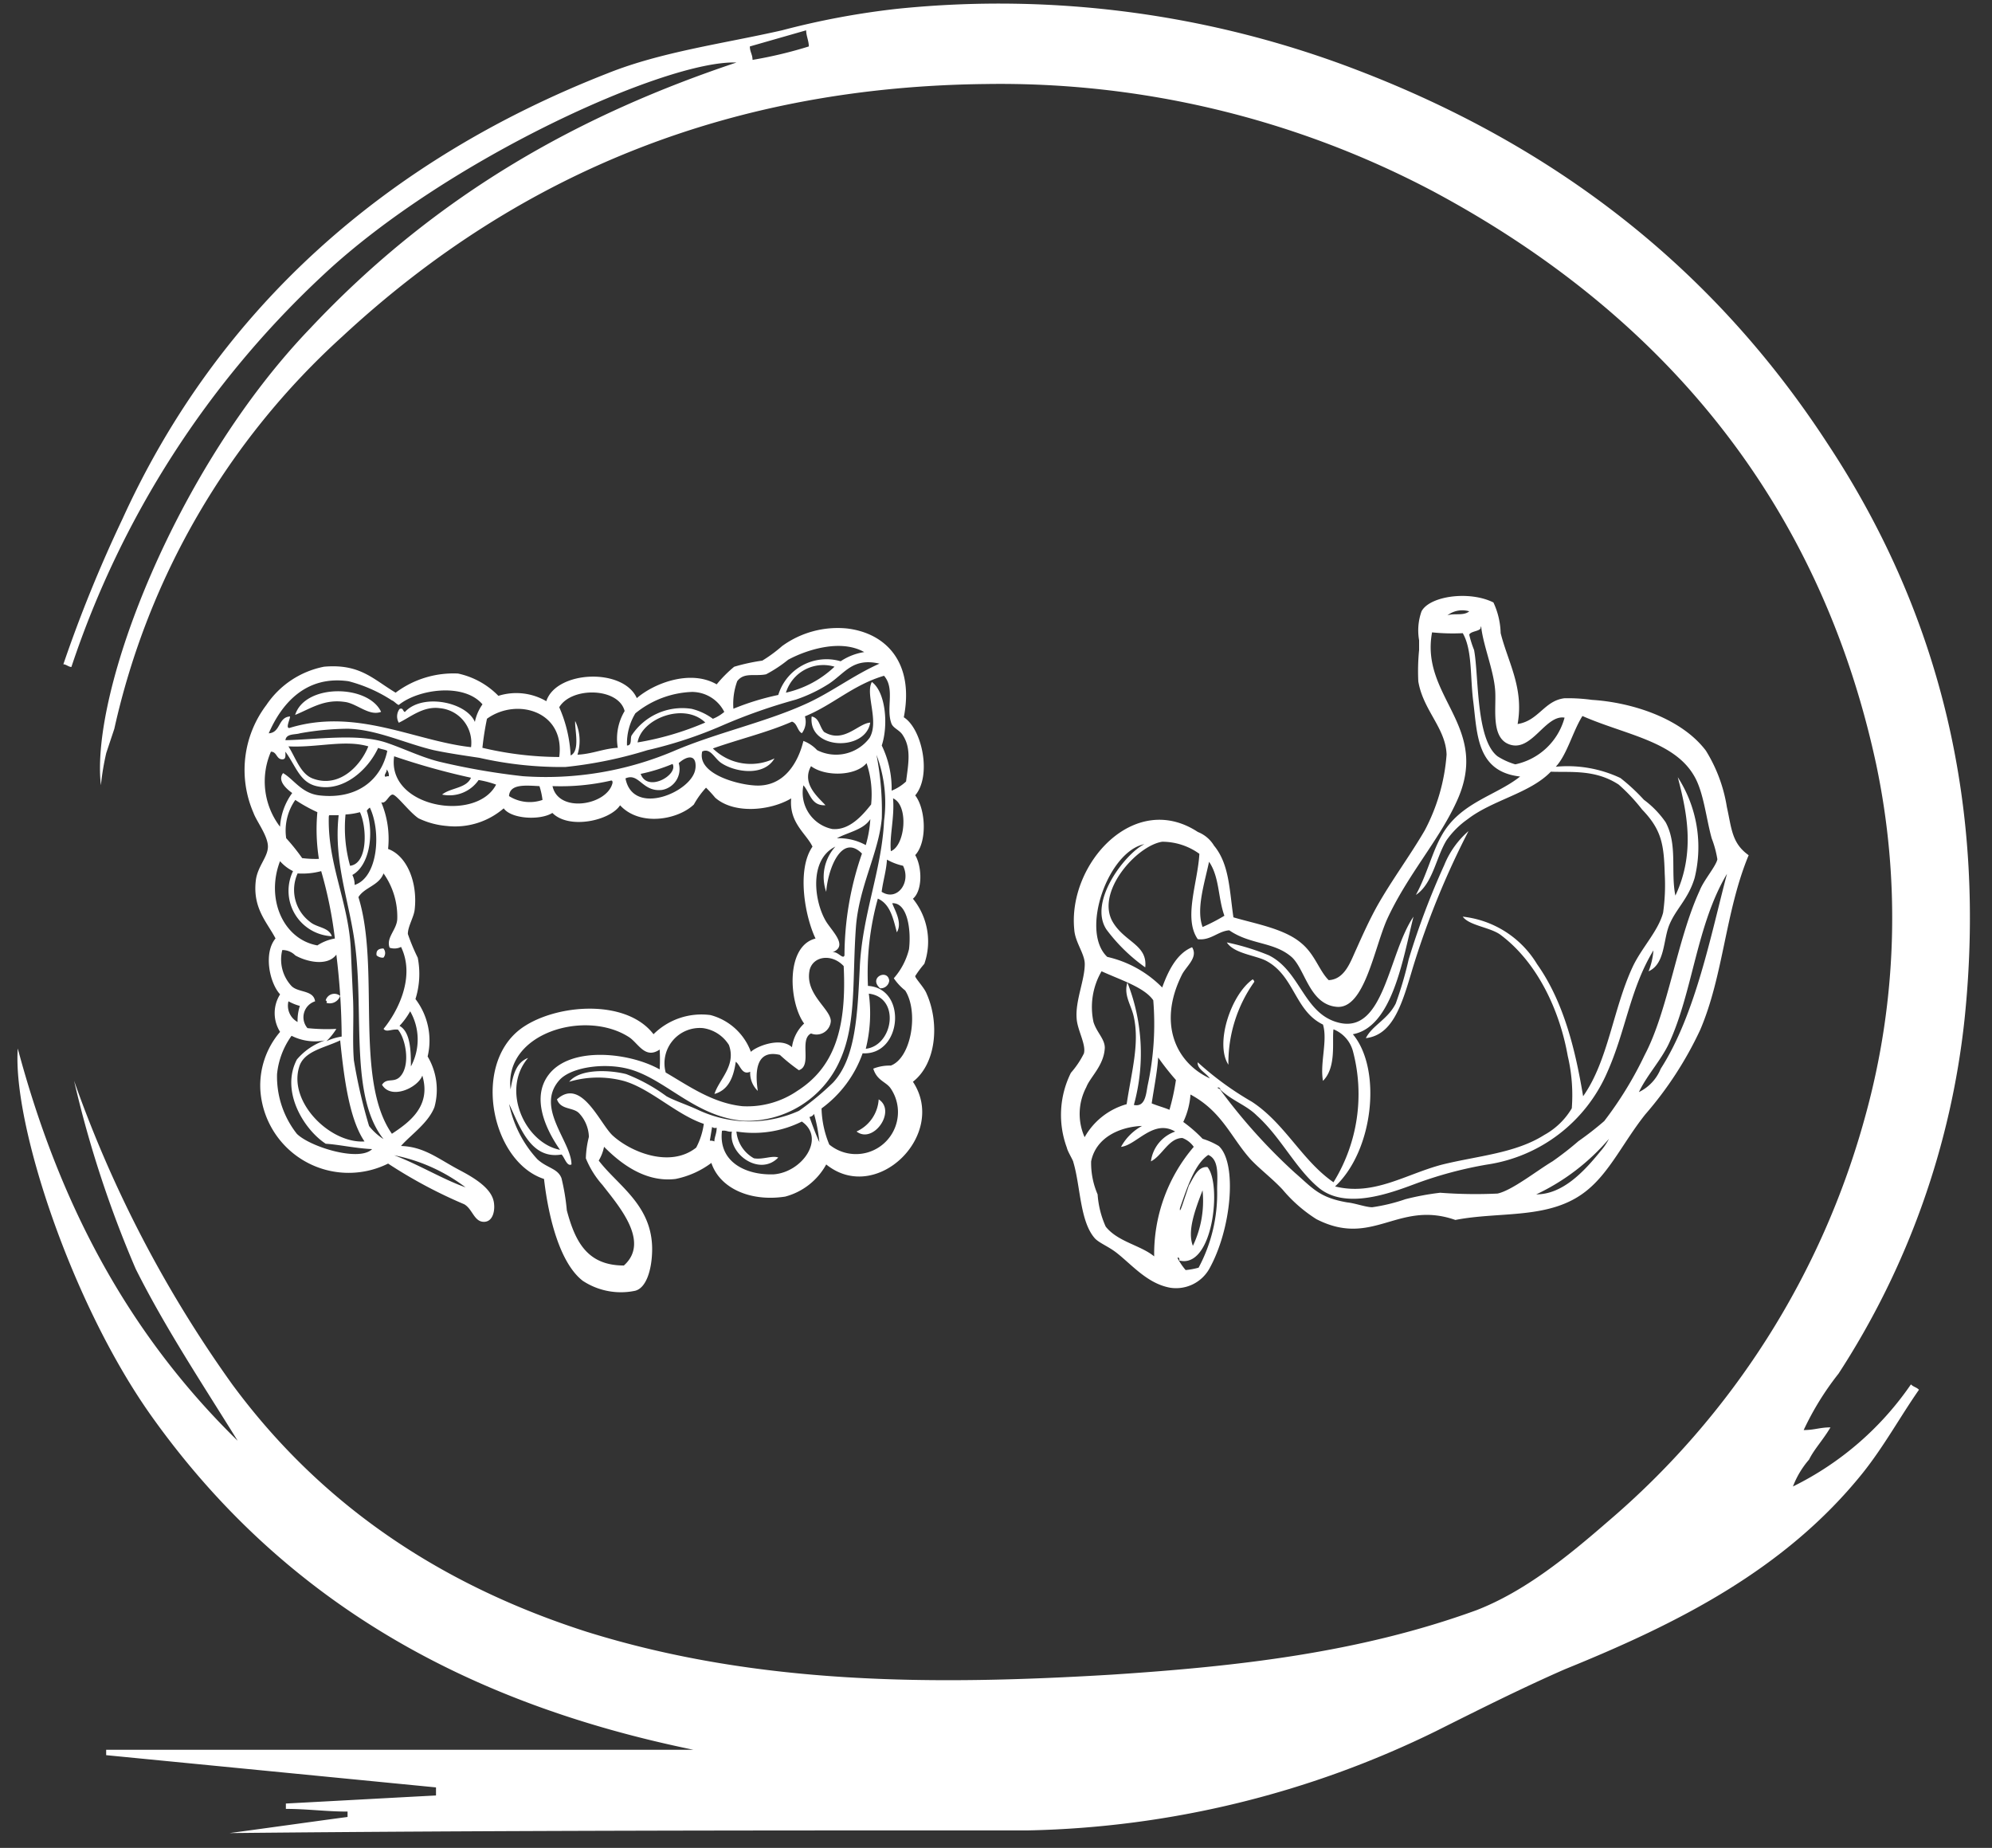 <svg xmlns="http://www.w3.org/2000/svg" width="138" height="128" viewBox="0 0 138 128">
  <rect x="0" y="0" width="138" height="128" fill="#333333" stroke="none"/>
  <defs>
    <style>
      .org-digestion-s3-cls-1 {
        fill: #fff;
        fill-rule: evenodd;
      }
    </style>
  </defs>
  <path class="org-digestion-s3-cls-1" d="M83.312,78.883a4.945,4.945,0,0,1,1.12.5c1.287,1.171.9,5.746-.672,8.535A2.647,2.647,0,0,1,81.073,89.2c-1.567-.279-2.631-1.562-3.694-2.4-0.56-.446-1.175-0.669-1.511-1-1.064-1.171-1.007-3.626-1.511-5.3,0-.112-0.392-0.725-0.448-1a6.547,6.547,0,0,1,.28-5.188,6.21,6.21,0,0,0,.9-1.339c0.168-.614-0.448-1.618-0.5-2.4-0.112-1.227.56-2.678,0.56-3.793,0-.725-0.672-1.506-0.728-2.4-0.448-4.518,4.142-9.65,8.564-6.75a2.291,2.291,0,0,1,1.12.948c1.063,1.283,1.063,3.068,1.343,4.965,1.511,0.446,3.526.781,4.7,1.785,0.951,0.781,1.231,1.9,1.9,2.566,1.12-.056,1.511-1.283,1.9-2.12,0.448-1,.9-2.008,1.455-3.012,1.007-1.785,2.295-3.514,3.3-5.244a13.312,13.312,0,0,0,1.512-5.244c-0.056-1.841-1.624-3.068-1.959-5.076a14.633,14.633,0,0,1,.056-2.175V44.354a3.938,3.938,0,0,1,.168-2.008c0.56-1.06,3.3-1.45,4.981-.614a5.361,5.361,0,0,1,.5,2.12c0.5,2.008,1.623,3.793,1.175,6.3,1.456-.223,1.848-1.618,3.247-1.785a12.241,12.241,0,0,1,1.9.112c2.687,0.167,6.157,1.227,7.893,3.514a10.515,10.515,0,0,1,1.455,3.9c0.336,1.506.336,2.51,1.511,3.347-1.623,3.9-1.735,8.312-3.358,12.1a25.075,25.075,0,0,1-3.807,5.857c-1.511,1.9-2.462,4.016-4.086,5.3-2.519,2.008-5.933,1.395-9.068,2.008-3.974-1.395-5.709,1.952-9.627-.056A10.075,10.075,0,0,1,88.854,82.4c-0.728-.781-1.623-1.45-2.239-2.12-1.343-1.506-1.959-3.291-4.142-4.463a5.282,5.282,0,0,1-.5,1.9A9.584,9.584,0,0,1,83.312,78.883Zm-1.175,9.093a5.065,5.065,0,0,0,.9-0.167A10.891,10.891,0,0,0,84.32,82.4c0-.893.168-2.064-0.616-2.4-0.9.614-1.4,2.064-1.959,3.682-0.056.5,0.224-.391,0.28-0.558l0.336-1c0.336-.558.616-1.339,1.287-1.283,1.008,1.171.392,7.084-1.959,6.471,0.056-.112-0.056-0.279-0.112-0.167A4.372,4.372,0,0,0,82.137,87.976Zm0.5-1.673a7.2,7.2,0,0,0,.672-3.849C82.753,83.9,82.249,85.3,82.641,86.3ZM75.252,75.313a3.959,3.959,0,0,0-.112,3.459,4.845,4.845,0,0,1,2.911-2.287c0.336-2.231.9-4.184,0.5-6.025-0.168-.837-0.728-1.506-0.448-2.4a13.4,13.4,0,0,1,.448,8.479c0.784,0.167.84-.725,0.952-1.339a20.05,20.05,0,0,0,.392-5.913c-0.616-.892-2.239-1.395-3.582-2.008a4.935,4.935,0,0,0-.56,3.514c0.224,0.725.784,1.171,0.784,1.785C76.484,73.807,75.532,74.588,75.252,75.313Zm4.534,1.116c0.392,0.167.84,0.279,1.231,0.446a15.237,15.237,0,0,0,.448-2.064,18.072,18.072,0,0,1-1.231-1.562C80.178,74.2,79.954,75.313,79.786,76.429ZM83.76,59.694c-0.336,1.562-.9,3.291-0.448,4.519a12.835,12.835,0,0,0,1.511-.781C84.376,62.2,84.488,60.754,83.76,59.694Zm16.513-17.069c0.447-.167,1.119.056,1.511-0.279A1.681,1.681,0,0,0,100.273,42.624Zm4.254,8.925c-1.288-.5-0.84-2.622-0.952-3.793-0.112-1.339-.783-2.956-0.951-4.239,0-.056,0-0.112-0.056-0.112,0.112,0.335-.672.279-0.784,0.558a7.222,7.222,0,0,0,.336,1.06c0.336,1.785.112,6.192,1.623,7.363a4.718,4.718,0,0,0,1.232.558,4.5,4.5,0,0,0,3.414-3.235C107.046,49.486,106.094,52.163,104.527,51.55ZM115.05,74.03c2.407-3.737,3.47-9.26,4.59-13.5-2.127,3.57-2.351,8.144-4.03,11.77-0.56,1.171-1.512,2.175-2.071,3.347A3.072,3.072,0,0,0,115.05,74.03Zm-4.2,5.746a4.226,4.226,0,0,0,.616-0.892,15.013,15.013,0,0,1-5.038,3.849C108.221,82.732,109.676,81.226,110.852,79.776ZM84.488,75.425a39.068,39.068,0,0,0,5.206,5.8c1.231,1.06,1.679,1.729,3.638,2.064,0.56,0.056,1.287.335,1.735,0.335a12.468,12.468,0,0,0,2.3-.558,18.223,18.223,0,0,1,2.407-.446,32.174,32.174,0,0,0,3.974.056c1.008-.223,2.687-1.562,3.806-2.231a21.951,21.951,0,0,0,1.792-1.395,22.063,22.063,0,0,0,1.791-1.395,25.5,25.5,0,0,0,2.8-4.574c1.624-3.068,2.239-7.977,3.807-11.38,0.28-.725,1.119-1.674,1.231-2.175a7.138,7.138,0,0,0-.392-1.45c-0.391-1.395-.559-3.235-1.231-4.351-1.4-2.4-4.814-2.845-7.725-4.128-0.671,1.06-1.063,2.678-1.847,3.514a8.6,8.6,0,0,1,4.478.781,13.327,13.327,0,0,1,1.624,1.506,6.6,6.6,0,0,1,1.511,1.562c0.839,1.562.336,3.4,0.672,5.076,1.455-3.068.727-6.024,0.167-8.2A8.929,8.929,0,0,1,117.4,60.81c-0.448,1.506-1.343,2.175-1.791,3.347-0.392,1.06-.28,2.622-1.4,3.124a4.908,4.908,0,0,0,.336-1.45c-1.623,2.677-1.9,5.522-3.19,8.423a10.8,10.8,0,0,1-8.341,6.415,27.5,27.5,0,0,0-4.981,1.339c-1.791.669-4.814,1.785-6.661,0.279-1.623-1.339-2.631-3.514-4.31-5.02-0.728-.725-1.679-1-2.519-1.785C84.544,75.257,84.152,75.313,84.488,75.425ZM83.816,74.7c-0.28-.39-0.9-0.669-0.84-1.116a21.6,21.6,0,0,0,3.75,2.733c2.3,1.506,3.47,4.072,5.654,5.578A11.615,11.615,0,0,0,93.724,72.8,2.268,2.268,0,0,0,92.38,71.3c-0.112.837,0.224,2.622-.728,3.57-0.224-1.227.336-2.789,0-3.9-1.959-.948-1.959-3.347-3.918-4.407-0.728-.39-2.239-0.5-2.743-1.283a16.349,16.349,0,0,1,2.911.893c2.239,1.116,2.407,4.128,4.926,4.686,3.079,0.669,3.358-4.8,5.094-7.363-0.728,2.9-1.455,7.642-4.2,8.144,2.015,2.4,1.455,8.033-1.231,10.543,2.687,0.669,4.87-.837,7.389-1.506,2.463-.614,5.094-0.781,7.109-2.064a5.024,5.024,0,0,0,1.9-1.841,11.837,11.837,0,0,0-.28-3.626c-0.56-3.18-2.127-6.527-4.7-8.423-0.728-.5-2.127-0.614-2.575-1.227a6.884,6.884,0,0,1,5.15,3.291c1.9,2.677,2.687,6.136,3.19,9.148,1.736-2.454,2.071-6.025,3.415-8.925,0.616-1.339,1.791-2.51,2.127-3.793a13.7,13.7,0,0,0,.112-2.678c-0.056-2.064-.224-3.068-1.567-4.463a12.612,12.612,0,0,0-1.624-1.729c-1.623-1.06-3.3-.837-4.7-0.892-1.455,1.506-4.03,1.952-5.765,3.291a5.978,5.978,0,0,0-1.455,1.45c-0.728,1.171-.952,3.012-2.127,3.793,0.784-1.45,1.12-2.956,1.791-4.128,1.287-2.287,3.75-2.733,5.429-4.072-3.022-.335-2.966-2.956-3.246-5.188-0.224-1.729-.056-3.57-0.728-4.742a13.887,13.887,0,0,1-2.127-.056c-0.84,4.518,4.142,6.527,1.679,11.77-1.231,2.678-3.414,5.076-4.813,8.144-0.9,2.064-1.567,6.192-3.47,6.025s-2.183-2.622-3.135-3.459c-1.231-1.06-2.855-.837-4.31-1.841-0.784.056-1.287,0.725-2.183,0.614-1.008-1.45,0-3.9.112-5.913a4.4,4.4,0,0,0-2.575-.837c-1.791.279-4.646,3.514-3.414,5.578,0.84,1.395,2.407,1.562,2.239,3.124a12,12,0,0,1-2.687-2.622c-1.287-1.952,1.343-5.3,2.631-5.913-2.519.5-4.478,6.025-2.575,7.81a7.749,7.749,0,0,1,3.806,2.12c0.5-1.395,1.12-2.4,2.071-2.789,0.448,0.725-.448,1.339-0.728,1.952C80.234,70.851,81.409,73.584,83.816,74.7Zm-1.9,4.128c-0.952,0-1.4,1.227-2.183,1.618a2.525,2.525,0,0,1,1.679-2.064c-1.511-.893-2.687.948-3.75,1.06a3.625,3.625,0,0,1,1.455-1.45c-1.511.056-3.191,0.781-3.526,2.454a5.464,5.464,0,0,0,.448,2.287,6.546,6.546,0,0,0,.56,2.231c0.84,1.06,2.407,1.283,3.359,2.064A11.41,11.41,0,0,1,82.7,79.441,1.681,1.681,0,0,0,81.913,78.828Zm4.87-10.989a0.3,0.3,0,0,1,.112.167A9.674,9.674,0,0,0,85.1,73.751C84.152,72.3,85.272,68.9,86.783,67.838Zm14.945-10.264a57.128,57.128,0,0,0-3.862,9.483c-0.728,2.454-1.343,4.63-3.247,4.853,0.448-.892,1.511-1.283,2.071-2.4a25.747,25.747,0,0,0,.9-3.068,52.673,52.673,0,0,1,2.463-6.527A6.162,6.162,0,0,1,101.728,57.574ZM18.455,48.833a6.257,6.257,0,0,1,4-2.652c2.477-.212,3.372.849,4.953,1.8a6.677,6.677,0,0,1,4.321-1.326A5.512,5.512,0,0,1,34.527,48.2a4.132,4.132,0,0,1,3.32.371c0.685-2.122,5.322-2.334,6.27-.212,1.159-1.008,3.689-2.016,5.533-.955a8.821,8.821,0,0,1,1.212-1.22,13.679,13.679,0,0,1,1.95-.424,9.921,9.921,0,0,0,1.37-1.008,6.556,6.556,0,0,1,4.479-1.22c2.74,0.318,4.69,2.387,3.952,6.153,1.265,0.8,1.95,4.031.79,5.41,0.738,0.955.843,3.235,0,4.137,0.474,0.8.527,2.44-.158,3.023a4.692,4.692,0,0,1,.79,4.508,7.045,7.045,0,0,0-.632.849c0,0.159.632,0.8,0.79,1.22,0.9,2.016.685,4.827-.948,6.1,2.424,3.66-2.529,8.539-6.007,5.728a4.58,4.58,0,0,1-2.845,2.228c-2.424.371-4.532-.584-5.111-2.334A6.168,6.168,0,0,1,46.8,81.665c-2.16.265-3.9-1.167-4.953-2.228a3,3,0,0,1-.369.955c1.37,1.8,3.9,3.182,3.689,6.524-0.053,1.008-.369,2.281-1.159,2.493a4.8,4.8,0,0,1-3.636-.689C38.795,87.5,38,84.37,37.688,81.665,34.105,80.5,32.682,73.921,36,71.322c2.266-1.75,7.324-2.228,9.274.318a4.714,4.714,0,0,1,3.952-1.326,4.1,4.1,0,0,1,2.793,2.546c0.369-.371,2.055-1.061,2.846-0.318a2.74,2.74,0,0,1,.843-1.644c-1.054-1.432-1.317-5.357.79-5.887-0.738-1.538-1.317-4.774-.211-6.365-0.422-.9-1.633-1.644-1.475-3.342-1.423.849-3.952,1.114-5.269-.053a8.788,8.788,0,0,0-.632-0.69,6.06,6.06,0,0,0-.843,1.167c-1.107,1.061-3.741,1.538-5.111.053-0.685,1.061-3.53,1.7-4.69.53-0.843.53-2.845,0.424-3.372-.318a5.16,5.16,0,0,1-3.952,1.22,5.568,5.568,0,0,1-1.95-.53c-0.632-.424-1.528-1.644-1.792-1.644s-0.474.69-.79,0.53a6.559,6.559,0,0,1,.474,3.236c1.317,0.477,2.055,2.334,1.844,4.19-0.053.53-.474,1.167-0.474,1.7a13.753,13.753,0,0,0,.685,1.644,5.808,5.808,0,0,1-.158,2.864,4.744,4.744,0,0,1,.843,3.978,4.508,4.508,0,0,1,.474,3.5c-0.422,1.114-1.686,1.962-2.319,2.7,1.633,0.053,2.582.9,4.11,1.7,1.107,0.584,2.16,1.273,2.319,2.175,0.105,0.583-.053,1.379-0.685,1.379-0.685,0-.79-0.9-1.37-1.22A33.278,33.278,0,0,1,26.886,80.6a6.13,6.13,0,0,1-8.852-5.145,5.711,5.711,0,0,1,1.37-3.978,2.437,2.437,0,0,1,0-2.6c-0.738-.8-1.159-2.864-0.316-3.872-0.58-1.114-1.581-2.069-1.37-3.978,0.105-1.008.843-1.644,0.843-2.387s-0.79-1.75-1-2.334A7.449,7.449,0,0,1,18.455,48.833Zm9.169,0c-0.158-.053-0.316-0.265-0.474-0.318a10.187,10.187,0,0,0-3-1.326c-2.951-.424-4.637,1.538-5.533,3.607,0.843-.053.632-1.114,1.475-1.167,0,0.212-.316.8-0.053,0.8,4.637-1.432,8.694.9,12.594,1.326a2.4,2.4,0,0,0-2.16-2.7c-1.159-.159-2.055.636-2.845,1.008a0.871,0.871,0,0,1,.053-0.955c0.263-.106.211,0.159,0.369,0.212,1.212-1.326,4.268-.69,4.848.689a3.179,3.179,0,0,1,.527-1.22C32.155,47.295,28.994,47.719,27.624,48.833Zm6.112,0.955A20.241,20.241,0,0,0,33.42,51.8a23.248,23.248,0,0,0,5.322.636C39.164,49.257,35.791,48.3,33.736,49.787Zm5.006-.8a9.383,9.383,0,0,1,.79,3.342c0.685-.318.264-1.856,0.316-2.387a3.224,3.224,0,0,1,.158,2.334c1.054-.053,1.792-0.424,2.793-0.477a3.725,3.725,0,0,1,.474-2.546C42.852,47.613,39.585,47.56,38.742,48.992Zm9.274-1.061a6.583,6.583,0,0,0-4,1.485,4.025,4.025,0,0,0-.58,2.228c0.369,0,.211-0.477.316-0.69A4.2,4.2,0,0,1,47.911,49.1a4.162,4.162,0,0,1,1.475.69,2.856,2.856,0,0,0,.79-0.477A2.508,2.508,0,0,0,48.016,47.931Zm-3.847,3.5a20.244,20.244,0,0,0,4.69-1.379C47.384,48.621,44.433,49.787,44.17,51.432ZM54.6,45.7a9.334,9.334,0,0,1-1.528,1.008c-0.79.159-1.528-.159-2,0.477a4.586,4.586,0,0,0-.264,1.909,17.791,17.791,0,0,1,3.109-.955,3.492,3.492,0,0,1,4.321-2.334,4.061,4.061,0,0,1,1.633-.636C58.186,44.218,55.762,45.067,54.6,45.7Zm-0.158,2.281a7.173,7.173,0,0,0,3.372-1.8A2.712,2.712,0,0,0,54.445,47.984Zm3,31.294a2.911,2.911,0,0,0,4.268-3.872c-0.316-.477-0.948-0.53-1.212-1.379a3.072,3.072,0,0,1,1.212-.212c1.423-.53,1.95-3.713,1-5.2a3.876,3.876,0,0,1-.79-0.849,4.778,4.778,0,0,0,1.054-2.016c0.158-1.326-.105-3.235-1.159-3.182,0.105,0.371.738,1.326,0.316,2.015-0.264-1.008-.474-1.962-1.317-2.334a19.282,19.282,0,0,0-.685,6.046c2.74,0.159,2.371,4.827-.369,4.668a8.041,8.041,0,0,1-2.846,3.819A6.956,6.956,0,0,0,57.448,79.278Zm4.268-20.314c1-.371,1.265-3.182.158-3.66C61.98,56.63,61.611,57.9,61.716,58.963Zm0.843,1.008a3.991,3.991,0,0,1-1.106-.424c-0.053.8-.264,1.432-0.369,2.228C62.138,62.464,63.139,61.138,62.56,59.971ZM59.978,72.648c1.9-.212,2.424-3.554.211-3.819A10.128,10.128,0,0,1,59.978,72.648Zm-6.429,8.7c2-.106,3.688-2.493,2-3.66a7.482,7.482,0,0,1-4.532.69,2.372,2.372,0,0,0,1.212,1.856c0.632,0.106,1.265-.212,1.686-0.053-1.265,1.326-3.478-.212-3.214-1.8-0.264.053-.369-0.106-0.685-0.053C49.755,80.551,51.757,81.4,53.549,81.346Zm3.214-2.228a10.8,10.8,0,0,0-.369-1.962,0.433,0.433,0,0,1-.316.212C56.289,77.952,56.5,78.535,56.763,79.119Zm-7.272-.053c0-.318.158-0.53,0.158-0.955a0.294,0.294,0,0,1-.316-0.053l-0.158.955A0.664,0.664,0,0,1,49.492,79.066Zm-12.278,1.22c0.685,0.636,1.423.636,1.686,1.326a15.121,15.121,0,0,1,.369,2.228c0.58,2.175,1.423,3.819,3.952,3.819,1.844-1.644-.369-4.137-1.475-5.569a6.389,6.389,0,0,1-1.159-1.856,6.726,6.726,0,0,1,.211-1.485,2.5,2.5,0,0,0-.685-1.644c-0.421-.424-1.265-0.212-1.528-0.955,1.686-1.538,2.951,1.644,3.847,2.493,1.265,1.167,4,2.281,5.8.849a5.015,5.015,0,0,0,.527-1.644c-1.9-.636-3.688-2.44-5.533-2.97a6.968,6.968,0,0,0-3.794.053c0.79-.955,2.9-0.8,3.952-0.53a12.02,12.02,0,0,1,2.793,1.538c0.58,0.318,1.423.584,2.213,0.955a8.381,8.381,0,0,0,6.956.053,19.583,19.583,0,0,0,2.371-1.963c1.581-1.7,1.686-4.774,1.844-7.9,0.158-3.713,1.528-6.789,1.686-10.237a9.4,9.4,0,0,0-.527-4.562,19.869,19.869,0,0,1,.369,4.4c-0.211,2.387-1.581,4.721-1.792,7.532-0.263,3.607.053,6.683-1.106,9.229a7.027,7.027,0,0,1-6.692,4.19c-3.214-.265-5.217-2.7-7.64-3.5-1.739-.584-4.268-0.265-5.111.689-1.686,1.909.843,4.243,0.843,5.834-0.316.159-.474-0.477-0.685-0.689-2.16.371-2.9-1.963-3.636-3.5A8,8,0,0,0,37.214,80.285ZM57.87,58.645c-1.844.9-1.475,3.819-.632,5.2,0.474,0.742,1.528,1.7.422,2.122,0.369-.106.738,0.53,0.843,0.212a21.64,21.64,0,0,1,1.212-7.054c-1.423-1.432-2.371,1.114-2.477,2.652A3.125,3.125,0,0,1,57.87,58.645Zm2.108-.106a8.14,8.14,0,0,0,.316-1.8c-0.474.743-1.528,0.9-2.318,1.326A3.864,3.864,0,0,1,59.978,58.539ZM45.7,72.7c-1,.689-1.475-0.424-2.108-0.849-3-1.962-8.694-.318-8.22,3.607,0.158-.955.369-1.856,1.212-2.175-1.9,2.228-.211,5.888,2.213,6.365-1-1.432-2-3.607-.79-5.2,1.528-2.015,5.638-1.538,7.693-.371A11.878,11.878,0,0,0,45.7,72.7Zm10.381-5.463c-0.316,1.644,1.475,2.652,1.475,3.5a0.993,0.993,0,0,1-1.37.849c-0.843.424,0.105,2.228-.843,2.546a12.842,12.842,0,0,1-1.317-1.061c-1.792-.424-1.686,1.432-1.528,2.493a1.714,1.714,0,0,1-.527-1.326c-0.58.265-.685-0.477-1-0.689-0.158,1.114-.527,1.962-1.475,2.228,0.316-1.008,1.528-1.963,1-3.395A2.534,2.534,0,0,0,48.7,71.216a2.446,2.446,0,0,0-2.582,3.076c1.633,0.955,3.267,2.122,5.322,2.334a6.134,6.134,0,0,0,3.794-1.061c2.582-1.644,3.425-4.349,3.214-8.645C57.606,66.018,56.289,66.23,56.078,67.238Zm1.581-9.812c1.159,0.106,2.055-.9,2.687-1.7a6.821,6.821,0,0,0-.316-2.864c-0.738.9-2.845,0.955-3.847,0.212-0.685,1.22.527,2.175,1,2.705-1,.053-1.054-0.849-1.528-1.379A2.567,2.567,0,0,0,57.659,57.425ZM52.179,54.4c2.213,0.212,3.162-1.75,3.478-3.076a2.5,2.5,0,0,1,.949.637,2.9,2.9,0,0,0,3.636-.849c0.685-1.167-.316-3.023.158-3.872,0.949,0.69,1.159,2.97.685,4.4a6.863,6.863,0,0,1,.685,3.129,3.238,3.238,0,0,0,1-.636c0.158-1.22.369-2.281-.211-3.182-0.211-.371-0.632-0.477-0.79-0.8-0.422-1.061.264-2.44-.527-3.341-2.16.636-3.53,2.015-5.48,2.811a1.313,1.313,0,0,1-.211,1.167c-0.316-.159-0.316-0.689-0.685-0.8-1.686.743-3.689,1.22-5.48,1.856a3.74,3.74,0,0,0,4.268.69c-0.738,1.273-2.74.955-3.688,0.318-0.474-.318-0.738-1.061-1.317-0.8C48.28,53.553,50.914,54.3,52.179,54.4Zm-4-1.167c0.105-1.008-.58-0.9-1.159-0.371a1.47,1.47,0,0,1-1.159,1.856c-1.37.159-1.581-1.22-2.529-.8C43.853,56.63,48.016,54.826,48.174,53.235Zm-1.581-.318a12.085,12.085,0,0,1-2.213.69C44.855,54.932,47.015,53.659,46.593,52.917Zm-4.163,1.326c0-.106,0-0.212-0.158-0.159a15.6,15.6,0,0,1-4,.371C38.689,56.364,42.062,55.781,42.431,54.243ZM37.583,55.41a5.08,5.08,0,0,0-.211-0.955c-1-.053-2.055-0.159-2.108.689A2.689,2.689,0,0,0,37.583,55.41Zm-3.214-1.061a6.694,6.694,0,0,0-1.212-.318,2.456,2.456,0,0,1-2.529,1.008c0.58-.477,1.686-0.424,2-1.167a48.482,48.482,0,0,1-5.322-1.485C26.781,55.94,33,57,34.369,54.349Zm-3.952-1.591a47.483,47.483,0,0,0,5.8,1.008A22.722,22.722,0,0,0,46.7,52.015c2.845-1.22,6.218-1.962,8.958-3.182,1.844-.8,3.372-2.015,5.269-2.864-1.844-.424-2.371.636-3.478,1.379a10.339,10.339,0,0,1-2.318,1.114,38.369,38.369,0,0,0-5.111,1.8,29.517,29.517,0,0,1-5.164,1.7,29.3,29.3,0,0,1-5.691,1.167,25.643,25.643,0,0,1-5.954-.636c-1.054-.159-2.16-0.318-3.162-0.53-2-.477-3.952-1.432-5.954-1.485a19.61,19.61,0,0,0-3.32.318c-0.316.106-.948,0-1,0.477,2.266-.053,5.006-0.477,6.956.159C27.993,51.856,29.152,52.439,30.417,52.758ZM19.983,51.7c0.527,0.849.843,1.909,1.686,2.228,1.844,0.689,3.32-.9,3.847-2.228C23.883,51.219,21.986,51.8,19.983,51.7Zm6.745,2.122c0-.053.105-0.053,0.211-0.053a0.651,0.651,0,0,0-.158-0.477C26.833,53.5,26.517,53.712,26.728,53.818Zm1.686,16.23a4.96,4.96,0,0,1-.738,1.008c0.79,0.424.79,1.856,0.79,2.811A3.934,3.934,0,0,0,28.414,70.049Zm3.847,12.2a12.091,12.091,0,0,0-4.953-2.228C28.994,80.657,30.733,81.718,32.261,82.248ZM27.15,78.535c1.212-.8,2.74-1.909,2.108-4.031-0.316.849-2.16,1.7-2.793,0.636,0.316-.477.738-0.159,1.159-0.477,0.843-.69.527-2.652-0.053-3.342-0.474-.053-0.79.212-1-0.053,1-1.22,2.213-3.607,1.212-5.675a1.027,1.027,0,0,1-.79.053c-0.263-.689.474-1.22,0.527-1.962A5.179,5.179,0,0,0,26.57,60.5c-0.316.849-1.317,0.955-1.739,1.644C26.359,67.025,24.515,74.769,27.15,78.535ZM24.41,60.608a1.476,1.476,0,0,1,.158.69c1.634-.53,1.844-3.713,1.054-5.357a0.8,0.8,0,0,0-.211.212C25.938,57.849,25.569,59.971,24.41,60.608Zm0.527-4.349a4.954,4.954,0,0,1-1,.159,9.74,9.74,0,0,0,.316,3.554C25.516,59.812,25.411,57.266,24.936,56.258ZM26.57,78.906c-2.318-2.917-1.37-8.486-1.95-13.26-0.369-3.129-1.528-5.834-1.159-9.176H22.829c-0.053,0-.053.106-0.053,0.212-0.053,3.235,1.37,5.834,1.528,9.07,0.053,1.273.105,2.387,0.158,3.554,0.053,1.432-.053,2.811.053,4.137A36.213,36.213,0,0,0,25.569,78,4.081,4.081,0,0,0,26.57,78.906ZM20.194,68.3c0.474,0.477,1.528.265,1.634,1.061a1.157,1.157,0,0,0-.527,1.856,12.96,12.96,0,0,0,2,.053,4.234,4.234,0,0,1-.685.849,4,4,0,0,1,1.054-.318,48.881,48.881,0,0,0-.369-5.675c-0.632.849-2.108,0.477-2.845,0.053a1.25,1.25,0,0,0-.9-0.371A2.7,2.7,0,0,0,20.194,68.3Zm-0.211,1.061a1.288,1.288,0,0,0,.632,1.432,3.323,3.323,0,0,1,.158-1.114A3.523,3.523,0,0,1,19.983,69.359Zm0.738,4.561c-0.738,2.44,2.16,5.3,4.532,5.145-1.054-1.538-1.423-4.4-1.686-7C22.46,72.595,21.037,72.807,20.721,73.921Zm-1.528.477a6.413,6.413,0,0,0,1.37,4.137c0.9,0.9,4.321,1.963,5.217,1.061-1.159-.053-2.318-0.318-3.214-0.371-1.475-.955-3.162-3.607-2-5.834a4.413,4.413,0,0,1,1.95-1.326,3.614,3.614,0,0,1-2.318-.318A5.452,5.452,0,0,0,19.193,74.4Zm2.793-8.911A3.191,3.191,0,0,1,23.2,65.01a29.168,29.168,0,0,0-.949-4.668,5.016,5.016,0,0,1-1.633.159,2.771,2.771,0,0,0,.843,3.342c0.474,0.424,1.317.371,1.528,1.008A3.147,3.147,0,0,1,20.3,60.342a2.9,2.9,0,0,1-.9-0.69C18.4,62.252,19.614,65.063,21.986,65.487Zm0-9.229a10.986,10.986,0,0,1-1.528-.849,3.7,3.7,0,0,0-.632,2.652,14.044,14.044,0,0,1,1.107,1.379,7.735,7.735,0,0,0,1.159.053A13.136,13.136,0,0,1,21.986,56.258ZM19.4,57.266a4.408,4.408,0,0,1,.843-2.334c-0.369-.265-1.054-0.849-0.632-1.379,0.738,0.424,1.265,1.379,2.477,1.538,2.635,0.318,4.321-1.061,4.742-3.076-0.158-.106-0.422-0.106-0.632-0.212-0.738,1.591-2.477,3.076-4.268,2.652-1.159-.265-1.423-1.379-2.16-2.387,0,0.265.053,0.53-.211,0.53-0.422,0-.369-0.53-0.79-0.53A5.171,5.171,0,0,0,19.4,57.266Zm4.163,11.722a0.76,0.76,0,0,1-.949.477c0.053-.106,0-0.159-0.053-0.159A0.621,0.621,0,0,1,23.566,68.988Zm3-3.288a0.486,0.486,0,0,1,0,.636,0.641,0.641,0,0,1-.474-0.159Q26.017,65.7,26.57,65.7Zm30.51-15.01c1.37,0.849,2.371-.583,3.214-0.636-0.316,2.016-4.321,1.91-4.057-.424C56.763,49.734,56.763,50.318,57.079,50.689Zm3.794,25.459c1.265,0.8-.369,3.129-1.528,2.228A2.62,2.62,0,0,0,60.873,76.148Zm0.105-7.691c-0.843-.743.527-1.379,0.632-0.53A0.594,0.594,0,0,1,60.979,68.458Zm-37.1-19.837c-1.423-.212-2.371.477-3.425,0.9,0.685-2.175,5.058-2.122,5.954-.212C25.569,49.628,24.726,48.727,23.883,48.621ZM136.1,70.585a55.873,55.873,0,0,1-8.732,24.566,19.919,19.919,0,0,0-2.415,3.908c0.743,0,1.115-.186,1.858-0.186-0.557.93-1.115,1.489-1.486,2.233a6.206,6.206,0,0,0-1.115,1.861,21.335,21.335,0,0,0,8.174-7.072c0.186,0.186.372,0.186,0.557,0.372-1.3,1.861-2.415,3.909-3.9,5.77-5.387,6.7-12.818,10.422-20.621,13.586-2.972,1.3-5.944,2.791-8.917,4.28a67.17,67.17,0,0,1-28.238,6.886c-18.392,0-36.969,0-55.361.186,2.787-.372,5.387-0.744,8.174-1.117v-0.372c-1.486,0-2.787-.186-4.273-0.186v-0.372c3.53-.186,6.874-0.372,10.4-0.558v-0.559l-22.85-2.233v-0.372H48.046c-15.419-3.164-28.238-10.05-37.526-23.077-5.573-7.817-9.66-20.286-9.289-25.5C4.017,83.054,8.662,92.173,16.464,99.8,14.049,95.9,11.448,91.987,9.4,87.893A76.366,76.366,0,0,1,5.132,74.865,84.026,84.026,0,0,0,16.093,95.9c6.316,8.561,14.676,13.958,24.522,17.122C52.5,116.739,64.766,116.739,77.027,116c8.546-.559,17.091-1.489,25.266-4.467,3.344-1.3,6.316-3.722,9.1-6.141a56.372,56.372,0,0,0,17.834-28.1,51.518,51.518,0,0,0,.743-24.38c-3.9-18.052-14.676-31.08-30.653-39.641A64.186,64.186,0,0,0,68.3,5.82C51.2,6.006,36.342,11.589,23.71,23.314A51.853,51.853,0,0,0,7.919,50.485L7.361,52.16a18.047,18.047,0,0,0-.372,2.233c-0.743-6.514,5.2-21.961,14.49-31.638C30.4,13.264,40.429,7.867,51.018,4.331c-4.83-.186-20.064,6.7-28.609,14.7A65.145,65.145,0,0,0,4.946,46.2c-0.186,0-.372-0.186-0.557-0.186a94.783,94.783,0,0,1,4.087-10.05C15.164,21.267,26.868,11.031,42.1,5.075,45.817,3.586,50.089,3.028,54.176,2.1A55.1,55.1,0,0,1,62.165.609a69.162,69.162,0,0,1,31.953,4.28c13.561,5.211,24.522,13.586,32.51,25.869C134.616,42.855,137.589,56.255,136.1,70.585ZM55.848,2.1l-3.9,1.117c0,0.372.186,0.558,0.186,0.931a29.651,29.651,0,0,0,3.9-.931C56.034,2.842,55.848,2.47,55.848,2.1Z"/>
</svg>
